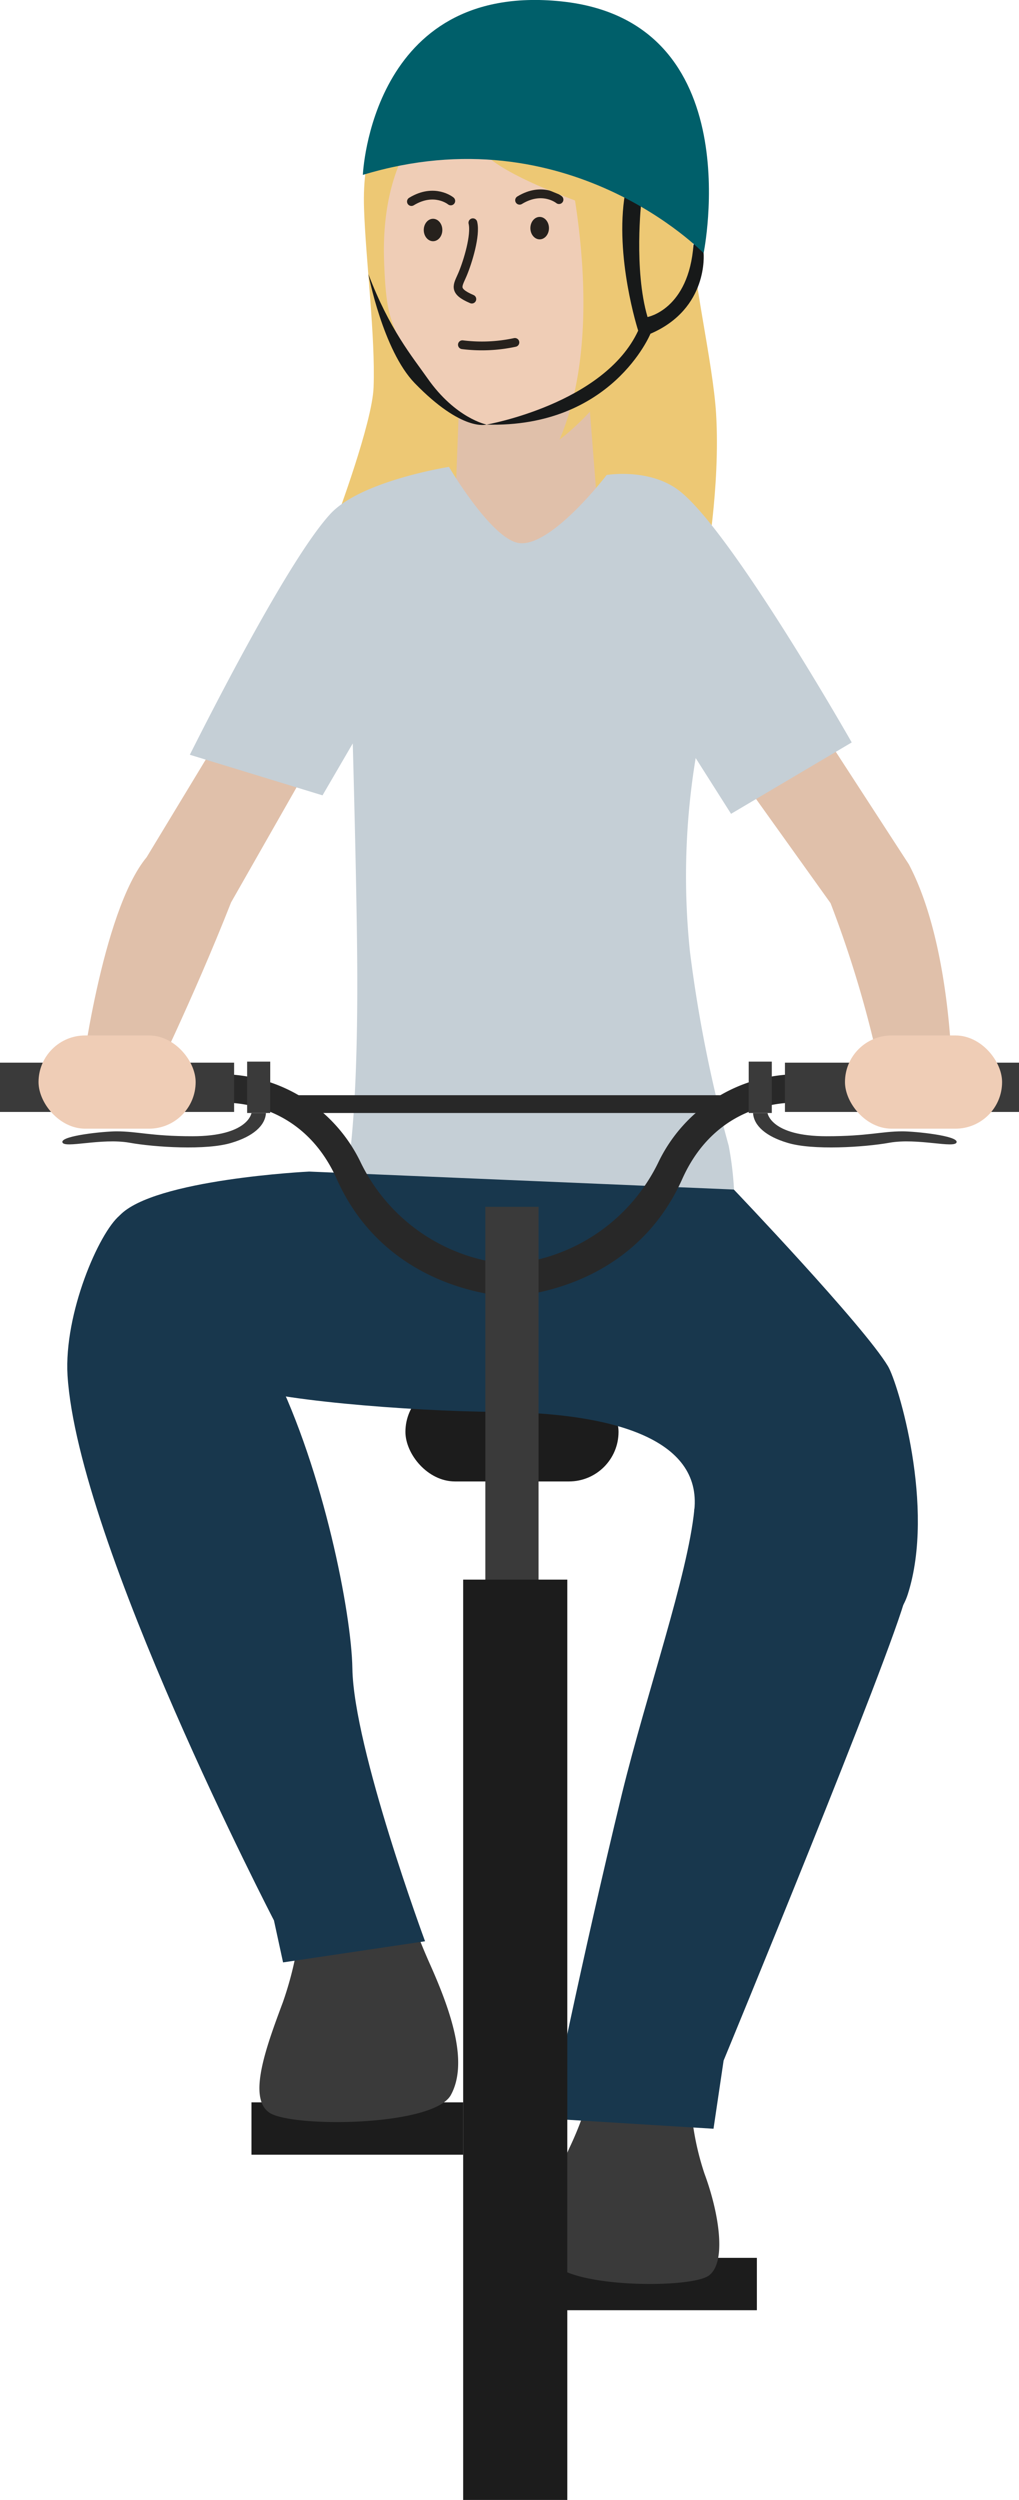 <svg xmlns="http://www.w3.org/2000/svg" viewBox="0 0 164.48 403.36"><defs><style>.cls-1{fill:#1c1c1c;}.cls-2{fill:#edc874;}.cls-3{fill:#e0c0aa;}.cls-4{fill:#efcdb6;}.cls-5{fill:none;stroke:#26211d;stroke-linecap:round;stroke-linejoin:round;stroke-width:1.42px;}.cls-6{fill:#26211d;}.cls-7{fill:#3a3a3a;}.cls-8{fill:#c5cfd6;}.cls-9{fill:#18374d;}.cls-10{fill:#282828;}.cls-11{fill:#171919;}.cls-12{fill:#005f6a;}</style></defs><g id="Layer_2" data-name="Layer 2"><g id="Layer_1-2" data-name="Layer 1"><rect class="cls-1" x="65.44" y="223.03" width="34.4" height="16" rx="8"/><path class="cls-2" d="M111.87,38.62c-.23,5.64,3.22,19.84,3.72,28.17.71,11.93-1.72,25-1.72,25L54.3,83.69s5.8-15.48,6-21.19c.31-8.13-1.27-20.66-1.54-28.84-.64-19,11.29-20.75,11.29-20.75S75.48,8,80.79,7.5C100.74,5.59,112.68,18.85,111.87,38.62Z"/><polygon class="cls-3" points="74.21 62.23 73.46 82.06 83.66 99.29 96.3 80.11 94.4 56.02 74.21 62.23"/><path class="cls-4" d="M62,42.22c.27,7.47.87,9,2.38,12.35A37.85,37.85,0,0,0,69,61.35c2.83,3.47,6.34,6.85,8.88,7.11C82.53,69,91.12,66.2,96.49,61c4-3.87,6.6-10.77,6.6-17.73C103.09,27.1,94.76,14,82.2,14S61.37,24.82,62,42.22Z"/><path class="cls-5" d="M76.33,35.94c.49,2-.81,6.28-1.67,8.32-.77,1.83-1.62,2.66,1.5,4"/><ellipse class="cls-6" cx="87.11" cy="36.81" rx="1.5" ry="1.81"/><ellipse class="cls-6" cx="69.9" cy="37.11" rx="1.5" ry="1.81"/><path class="cls-5" d="M72.76,32.42s-2.63-2.17-6.35.1"/><path class="cls-5" d="M90.23,32.21s-2.64-2.17-6.36.1"/><path class="cls-2" d="M68.36,17s7.45,5.73,10.35,8.3C83.47,29.5,97.53,34,97.53,34s-2.4-18.8-13.65-21.25C79.78,11.84,75.63,13.46,68.36,17Z"/><path class="cls-2" d="M90.46,20.93s8.44,30-.14,50c0,0,17.19-12.44,16.37-33.32S83.88,12.74,83.88,12.74Z"/><path class="cls-5" d="M74.64,55.62a25.31,25.31,0,0,0,8.47-.37"/><rect class="cls-1" x="40.59" y="339.21" width="34.18" height="8.45" transform="translate(115.36 686.87) rotate(-180)"/><rect class="cls-1" x="87.99" y="364.3" width="34.18" height="8.45" transform="translate(210.16 737.05) rotate(-180)"/><path class="cls-7" d="M111.42,337.25a44.66,44.66,0,0,0,2.29,13.46c2.29,6.16,3.67,14.32.69,16.46s-23,2-25.41-2.43-.12-11.38,2.89-18.11a54.83,54.83,0,0,0,3.72-10.31Z"/><path class="cls-7" d="M48.67,308.43a55.89,55.89,0,0,1-3,14.6c-2.66,7.13-5.7,15.31-2.26,17.8S70,343.15,72.79,338s.14-13.18-3.35-21-4.3-11.94-4.3-11.94Z"/><path id="Skin" class="cls-3" d="M142.73,176a178.09,178.09,0,0,0-8.67-30.28l-23.3-32.57,12.43-9.9,23.51,36.21c7,13.25,7,35,7,35"/><path id="Skin-2" data-name="Skin" class="cls-3" d="M13,174.47s3.38-27.38,10.67-36.16l20.12-33.23,13.9,4.72L37.3,145.6C31.25,161,23.88,176,23.88,176"/><path class="cls-8" d="M72.47,75.33s7,11.92,11.45,12.31c5.26.47,14-11,14-11s7-1.19,11.81,2.61c8.5,6.68,27.75,40.54,27.75,40.54L118,131.31l-5.71-9a117.27,117.27,0,0,0-.92,31.26,219.86,219.86,0,0,0,6.25,31.28,53.07,53.07,0,0,1,.86,7.09L54,196.48s3.89-3.06,3.66-40.77c-.07-12.35-.72-35.76-.72-35.76l-4.88,8.38-21.42-6.55C36,111.13,47.11,89.75,53.25,83,58.12,77.58,72.47,75.33,72.47,75.33Z"/><path class="cls-9" d="M118.45,191.93s21,22,24.89,28.52c1.61,2.7,7.67,22.75,3.2,36.75-5.14,16.08-34.92-9.37-34.47-13.52,1.25-11.58-13.32-15.74-31.9-15.87-14.15-.1-37.51-2-42.17-4.48-5.55-2.94-22.57-23.07-18.69-27.21,5.5-5.87,30.6-7.09,30.6-7.09Z"/><path class="cls-9" d="M146.23,257.47c-2.35,9.43-29.43,75-29.43,75l-1.63,11-26.45-1.63s5-24.94,11.68-52.46c4-16.3,10.61-35.19,11.67-45.77C112.74,237,146.56,256.14,146.23,257.47Z"/><path class="cls-9" d="M19.31,196.12c-3.34,2.79-9,15.79-8.41,25.81,1.69,27,33.32,87.93,33.32,87.93l1.47,6.77,22.92-3.41s-11.52-31.12-11.73-44c-.14-8.93-4.65-31.88-12.66-48.06C35.46,203.5,23,193,19.31,196.12Z"/><path class="cls-10" d="M35.63,173.32a25.07,25.07,0,0,1,22.5,14.05,29.28,29.28,0,0,0,25,16.65v5.22s-20.26,0-28.77-19c-6-13.43-18.77-12.3-18.77-12.3Z"/><rect class="cls-7" y="171.46" width="37.79" height="7.95" transform="translate(37.79 350.87) rotate(-180)"/><rect class="cls-7" x="39.9" y="171.29" width="3.73" height="8.29" transform="translate(83.52 350.87) rotate(-180)"/><path class="cls-7" d="M40.59,179.58s-.49,3.75-9.54,3.75c-6.67,0-8.8-.79-12.24-.79-2,0-9,.7-8.74,1.76s6.29-.73,10.85.08c4,.72,12.43,1.27,16.49,0,3.34-1,5.39-2.69,5.52-4.8Z"/><path class="cls-10" d="M128.85,173.32a25.07,25.07,0,0,0-22.5,14.05,29.28,29.28,0,0,1-25,16.65v5.22s20.26,0,28.77-19c6-13.43,18.77-12.3,18.77-12.3Z"/><rect class="cls-7" x="126.7" y="171.46" width="37.79" height="7.95"/><rect class="cls-7" x="120.85" y="171.29" width="3.73" height="8.29"/><path class="cls-7" d="M123.89,179.58s.49,3.75,9.54,3.75c6.67,0,8.8-.79,12.24-.79,2,0,9,.7,8.74,1.76s-6.29-.73-10.85.08c-4,.72-12.43,1.27-16.49,0-3.34-1-5.39-2.69-5.52-4.8Z"/><rect class="cls-4" x="136.39" y="167.06" width="25.36" height="15.04" rx="7.52" transform="translate(298.14 349.17) rotate(180)"/><rect class="cls-4" x="6.21" y="167.06" width="25.36" height="15.04" rx="7.52" transform="translate(37.79 349.17) rotate(-180)"/><rect class="cls-7" x="78.35" y="194.72" width="8.59" height="99.79" transform="translate(165.28 489.23) rotate(-180)"/><rect class="cls-1" x="74.77" y="254.87" width="16.81" height="148.49" transform="translate(166.34 658.23) rotate(-180)"/><rect class="cls-10" x="47.8" y="176.71" width="69.68" height="2.87"/><path class="cls-11" d="M113.57,40.85s.86,8.95-8.58,13c0,0-6.24,15.23-26.47,14.66,0,0,19-3.33,24.49-15.16,0,0-3.85-11.93-2.12-22.13,0,0,2.41-.75,2.63,1.29,0,0-1.24,11,1,18.64,0,0,6.66-1.2,7.42-11.69C111.93,39.45,112.81,38.53,113.57,40.85Z"/><path class="cls-11" d="M78.52,68.5s-5-1-9.53-7.48c-2.41-3.44-6.13-7.86-9.53-16.8,0,0,2.34,12.29,7.48,17.6C74.64,69.75,78.52,68.5,78.52,68.5Z"/><path class="cls-12" d="M113.57,40.85s-21.88-22.69-55-12.63c0,0,1.29-31.16,32-28S113.57,40.85,113.57,40.85Z"/></g></g></svg>